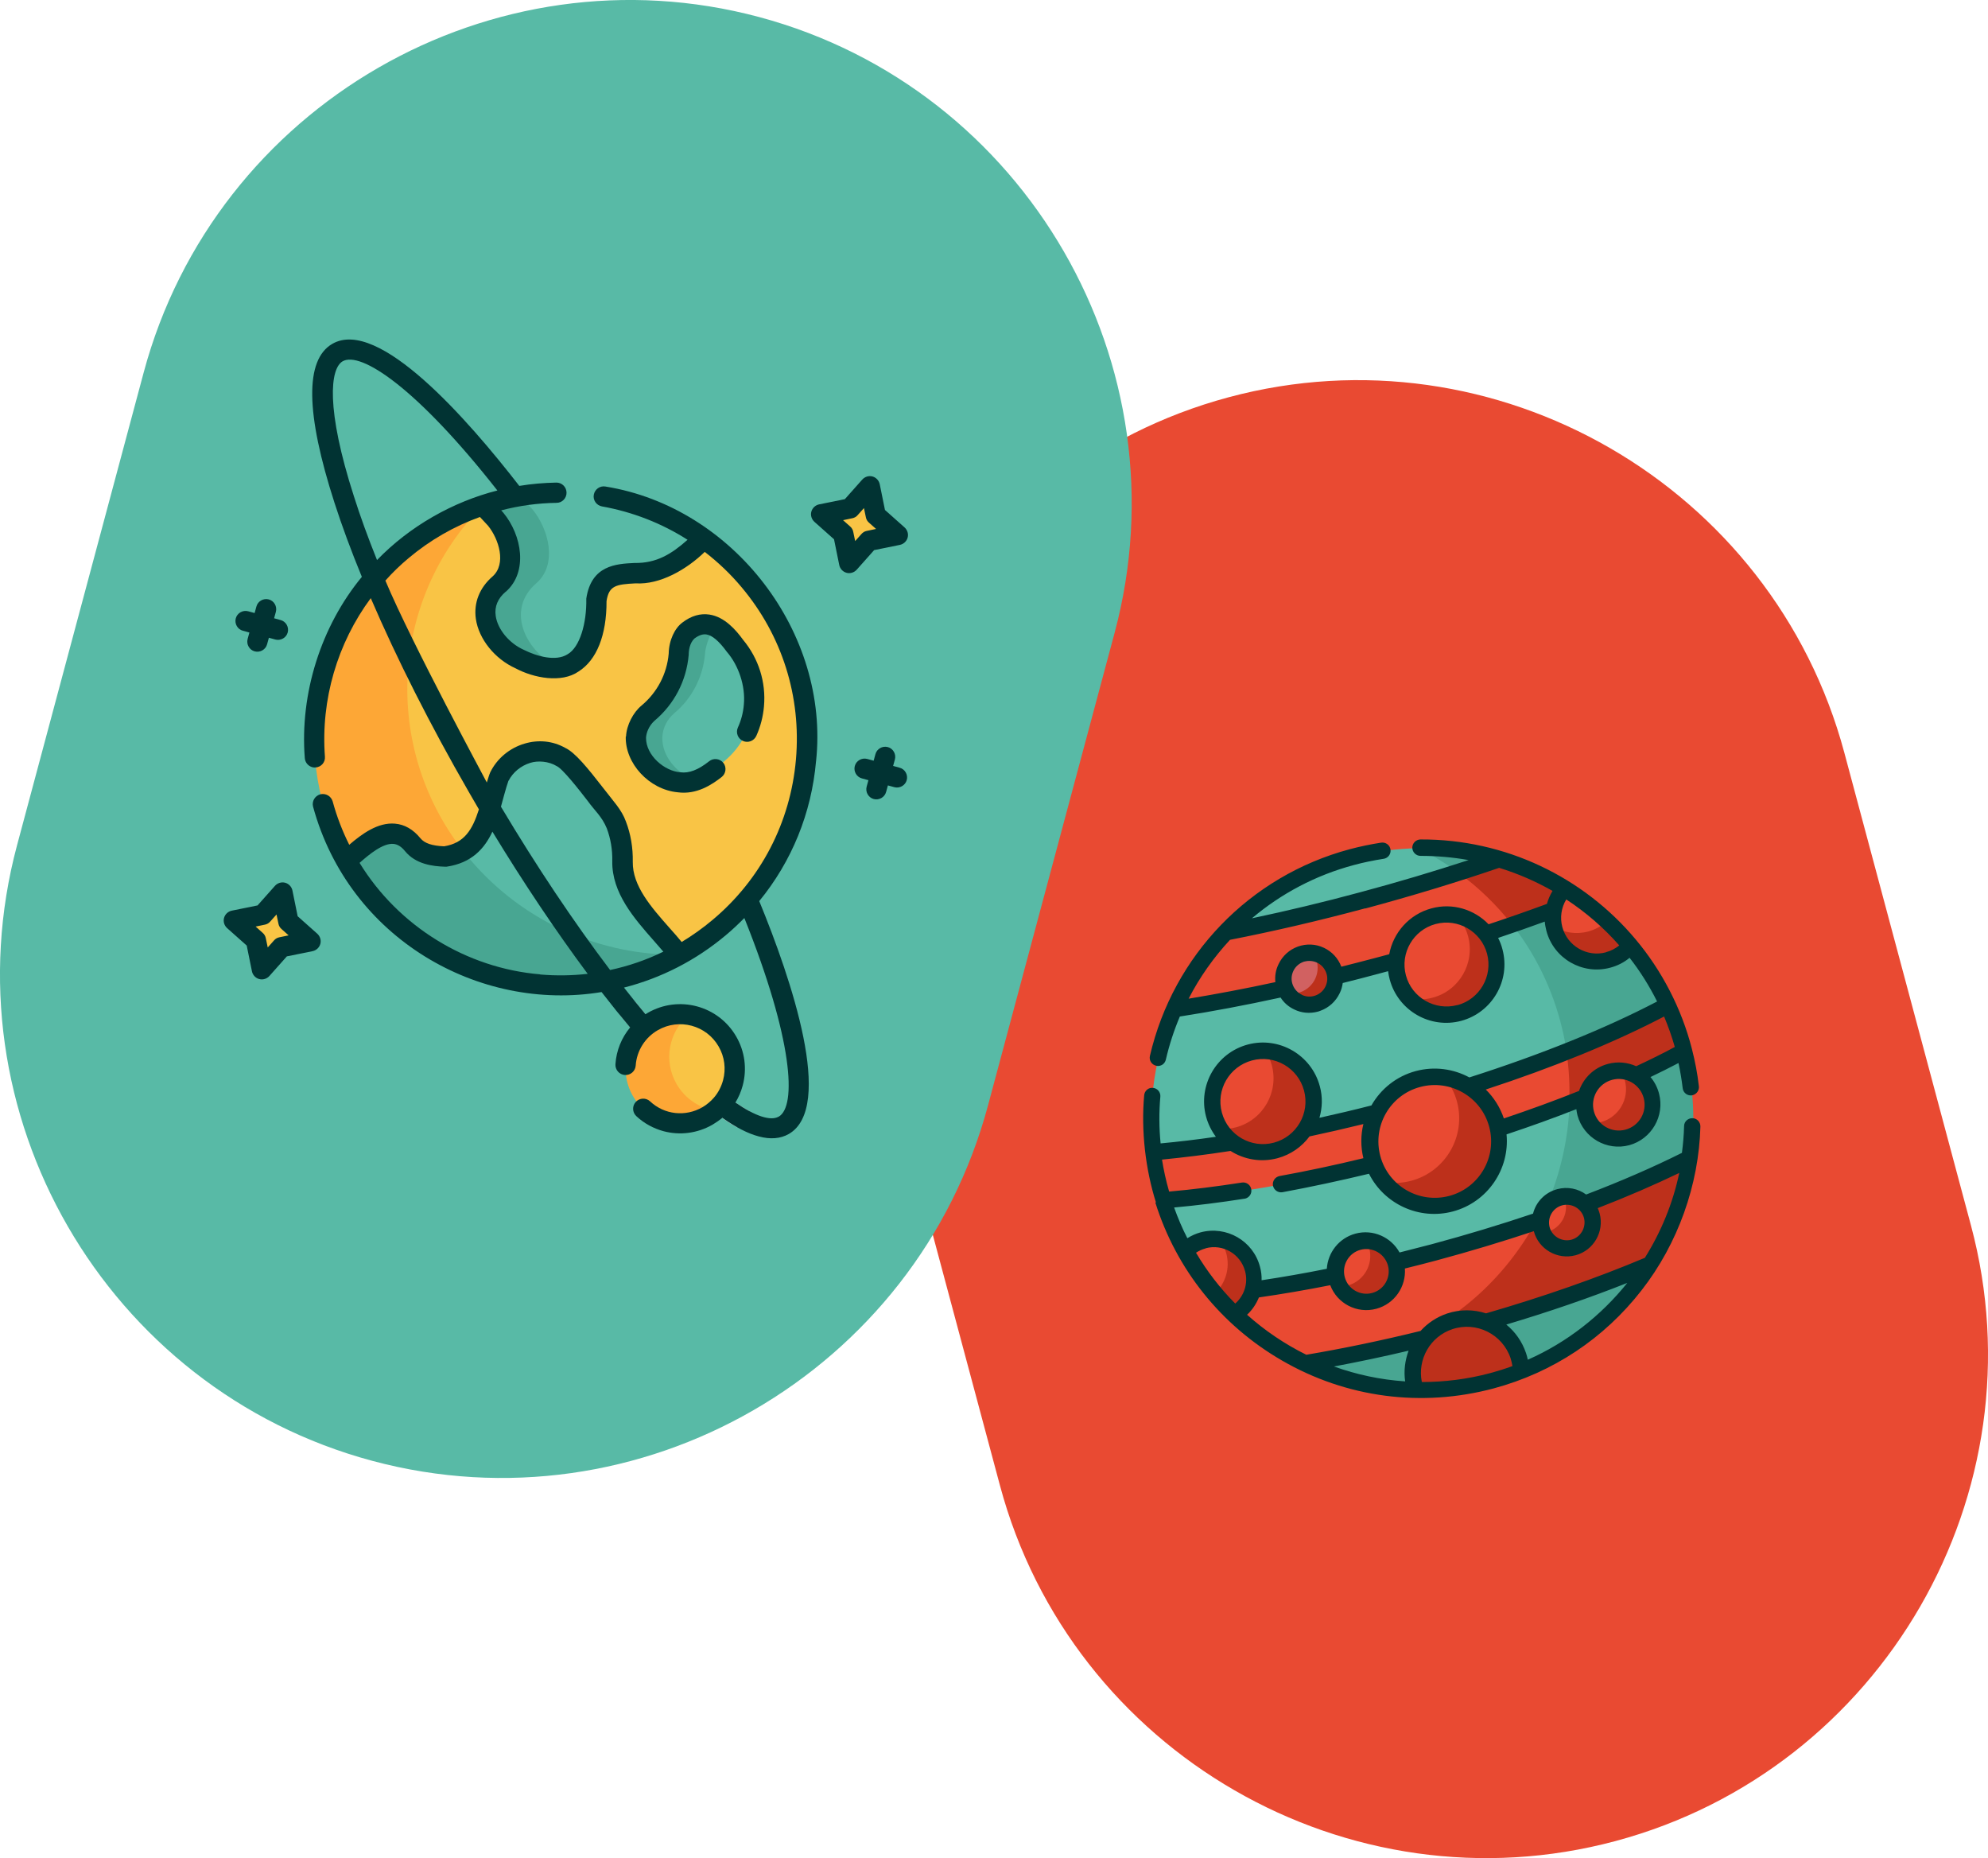 <svg xmlns="http://www.w3.org/2000/svg" id="Capa_2" data-name="Capa 2" viewBox="0 0 156.08 145.85"><defs><style>      .cls-1 {        fill: #d16161;      }      .cls-1, .cls-2, .cls-3, .cls-4, .cls-5, .cls-6, .cls-7, .cls-8, .cls-9, .cls-10, .cls-11, .cls-12, .cls-13 {        stroke-width: 0px;      }      .cls-2, .cls-6 {        fill: #e94a32;      }      .cls-3 {        fill: #bd301b;      }      .cls-4 {        fill: #df6937;      }      .cls-5 {        fill: #f9c445;      }      .cls-6, .cls-10 {        fill-rule: evenodd;      }      .cls-7, .cls-10 {        fill: #58baa6;      }      .cls-8 {        fill: #fda736;      }      .cls-9 {        fill: #013333;      }      .cls-11 {        fill: #48a692;      }      .cls-12 {        fill: #d4cfd5;      }      .cls-13 {        fill: #e27c48;      }    </style></defs><g id="Capa_1-2" data-name="Capa 1"><path class="cls-6" d="M96.47,31.18h0c20.96-5.62,42.71,6.94,48.33,27.9l9.94,37.1c5.62,20.96-6.94,42.71-27.9,48.33h0c-20.96,5.62-42.71-6.94-48.33-27.9l-9.94-37.1c-5.62-20.96,6.94-42.71,27.9-48.33h0Z"></path><path class="cls-10" d="M59.61,1.34h0c20.96,5.62,33.52,27.36,27.9,48.33l-9.94,37.1c-5.62,20.96-27.36,33.52-48.33,27.9h0C8.28,109.05-4.28,87.31,1.34,66.34L11.28,29.24C16.9,8.28,38.65-4.28,59.61,1.34h0Z"></path><g><g><path class="cls-5" d="M58.82,45.57c5.98,7.12,5.95,17.28.44,24.33-.19.24-.11,1.21-.31,1.45-.19.22-.65-.3-.85-.09-.51.55-1.06,1.07-1.65,1.56-.98.83-2.02,1.54-3.11,2.13-2.59,1.43-10.3-.33-10.3-.33l-12.13-4.33s-6.97-19.56,1.21-26.43c1.94-1.63,3.57-3.46,5.83-4.21,2.94-.97,5.35,1.4,8.36,1.87,2.93.46,6.46-1.03,8.94.74,1.3.93,2.5,2.03,3.57,3.31h0Z"></path><path class="cls-8" d="M53.34,74.94c-7.93,4.38-21.64-5.34-21.64-5.34,0,0-3.94-1.05-4.51-2.06-4.52-7.96-2.87-18.25,4.39-24.34,1.94-1.63,4.1-2.81,6.36-3.56-7.47,7.5-8.05,19.57-1.01,27.85,4.24,4.98,10.32,7.52,16.4,7.45h0Z"></path><path class="cls-7" d="M55.29,42.3c-1.02.85-2.32,2.11-3.61,2.44-1.9.63-4.45-.47-4.86,2.38.03,3.08-1.03,5.34-3.38,5.35-.74,0-1.41-.86-2.42-1.35-2.27-1.02-2.9-3.88-.65-5.8,1.48-1.31.17-3.61-.95-4.96l-.55-.45c.96-.32.63-1.01,1.61-1.18.16-.03.66.16.82.14,4.86-.68,9.89.5,13.98,3.44h0Z"></path><path class="cls-11" d="M43.9,52.42c-.84.12-1.86-.08-3.09-.69-2.27-1.02-3.86-3.98-1.61-5.9,1.48-1.31.83-3.74-.28-5.09l-1.02-1.1c.96-.32,1.94-.56,2.92-.72l.99,1.07c1.26,1.53,1.99,4.28.32,5.77-2.53,2.16-.78,5.48,1.77,6.66h0Z"></path><path class="cls-7" d="M54.87,49.78c-.56.44-.74,1.17-.76,1.85-.16,1.8-.83,3.01-2.22,4.17-.55.47-.9,1.14-.94,1.86,0,0,0,0,0,0-.07,1.79.3,3.18,2.04,3.33.47.07,1.23.4,1.65.25.86-.3,1.62-.93,2.27-1.53,1.3-1.09,2.11-2.66,2.26-4.35.15-1.69-.38-3.37-1.48-4.68-.46-.64-.99-1.23-1.59-1.52-.61-.29-.46.02-1.24.6h0Z"></path><path class="cls-11" d="M54.64,61.25c-.42.15-.87.21-1.34.14-1.74-.15-3.45-1.78-3.38-3.57,0,0,0,0,0,0,.04-.72.39-1.4.94-1.86,1.39-1.16,2.25-2.83,2.41-4.63.02-.69.2-1.41.76-1.85.78-.59,1.47-.6,2.08-.3-.41.65-.75,1.65-.76,2.17-.16,1.8-1.02,3.47-2.41,4.63-.55.47-.9,1.14-.94,1.86,0,0,0,0,0,0-.06,1.53,1.19,2.95,2.64,3.42h0Z"></path><path class="cls-7" d="M53.36,74.93c-7.93,4.39-17.85-4.54-17.85-4.54,0,0-7.75-1.85-8.33-2.86,1.37-1.21,3.56-3.28,5.22-1.24.61.75,1.62.9,2.53.93,3.36-.5,3.39-3.89,4.26-6.26.85-1.73,3.1-2.56,4.81-1.57.89.36,2.76,3.04,3.63,4.06.31.37.57.79.75,1.24,0,.01,0,.02.01.04.35.92.5,1.9.49,2.88-.05,2.88,2.87,5.19,4.48,7.31h0Z"></path><path class="cls-11" d="M53.34,74.94c-3.7,2.05-8.07,2.82-12.25,2.17-4.48-.68-8.74-2.94-11.88-6.68-.76-.9-1.43-1.87-2.02-2.9,1.37-1.21,3.56-3.28,5.22-1.24.61.75,1.62.9,2.53.93.55-.08,1.01-.24,1.4-.46.19.25.39.49.59.73,4.24,4.98,10.32,7.52,16.4,7.45h0Z"></path></g><path class="cls-5" d="M66.64,43.99l-.42-2.04s-.02-.04-.03-.06l-1.56-1.38c-.07-.06-.04-.17.05-.18l2.04-.42s.04-.02.06-.03l1.38-1.56c.06-.07.17-.04.18.05l.42,2.04s.02.04.03.06l1.56,1.38c.07.06.04.17-.05.18l-2.04.42s-.04.02-.06.03l-1.38,1.56c-.06.07-.17.04-.18-.05h0Z"></path><path class="cls-5" d="M20.52,75.88l-.42-2.04s-.02-.04-.03-.06l-1.56-1.38c-.07-.06-.04-.17.05-.18l2.04-.42s.04-.02.06-.03l1.38-1.56c.06-.07.17-.04.18.05l.42,2.04s.02.04.03.06l1.56,1.38c.07.06.04.17-.05.18l-2.04.42s-.04.02-.06.03l-1.38,1.56c-.06.07-.17.04-.18-.05h0Z"></path><path class="cls-12" d="M58.86,87.23c-.28.46-.62.88-1,1.26-.54-.3-1.11-.68-1.71-1.14-1.27-.97-2.68-2.28-4.21-3.91-.64-.69-1.31-1.44-1.99-2.23-.44-.51-.88-1.04-1.32-1.59.35-.39.75-.74,1.2-1.04.45.55.89,1.08,1.33,1.59.66.77,1.31,1.51,1.94,2.18,1.46,1.56,2.81,2.82,4.01,3.73.63.48,1.23.87,1.75,1.15h0,0Z"></path><path class="cls-5" d="M55.35,87.42c-2.05,1.18-4.21.52-5.39-1.53-1.18-2.05-.73-4.04,1.32-5.23.89-.51,1.87-1.15,2.81-1,1.23.2,2.36.93,3.03,2.09,1.06,1.83.61,4.12-.96,5.43-.19.16-.59.11-.8.23h0Z"></path><path class="cls-8" d="M56.15,87.18c-.19.16-.39.3-.61.42-2.05,1.18-4.67.48-5.85-1.57-1.18-2.05-.48-4.67,1.57-5.85.89-.51,1.88-.67,2.82-.52-1.57,1.31-2.02,3.6-.96,5.43.67,1.16,1.8,1.89,3.03,2.09h0Z"></path></g><path class="cls-9" d="M49.13,57.8c-.07,2.11,1.83,4.18,4.08,4.39,1.48.2,2.67-.59,3.45-1.2.34-.27.4-.77.13-1.11-.27-.34-.77-.4-1.11-.13-.87.69-1.59.96-2.26.87-1.23-.08-2.71-1.31-2.7-2.71.02-.38.21-.92.66-1.33,1.56-1.31,2.51-3.14,2.69-5.17,0-.34.07-.93.45-1.29.35-.26.65-.36.94-.32.46.07.99.52,1.61,1.37.91,1.05,1.47,2.67,1.33,4.14-.05.62-.21,1.23-.47,1.8-.18.4,0,.87.4,1.05.4.18.87,0,1.05-.4.33-.73.53-1.51.6-2.31.17-1.91-.42-3.76-1.64-5.23-.56-.77-1.45-1.8-2.64-1.98-.72-.11-1.44.1-2.13.63-.59.44-1.05,1.37-1.07,2.44-.14,1.59-.9,3.04-2.13,4.07-.64.52-1.18,1.52-1.22,2.44h0Z"></path><path class="cls-9" d="M64.07,59.75c1.08-10.07-6.48-19.94-16.53-21.56-.43-.08-.84.21-.92.64-.08.43.21.84.64.92,2.4.43,4.69,1.32,6.72,2.62-1.26,1.12-2.44,1.85-4.17,1.82-1.43.07-3.39.17-3.78,2.8.04,1.96-.52,3.82-1.46,4.36-.93.6-2.44.16-3.44-.34-1.15-.51-2.06-1.61-2.21-2.66-.11-.73.16-1.38.79-1.91,0,0,0,0,.01,0,1.75-1.55,1.26-4.42-.2-6.19-.05-.05-.05-.05-.17-.19,1.42-.37,2.88-.57,4.35-.59.44,0,.79-.37.78-.81s-.37-.79-.81-.78c-.97.02-1.94.1-2.9.26-4.06-5.24-11.07-13.24-14.68-11.15-2.16,1.25-2.1,5.44.17,12.47.59,1.83,1.31,3.78,2.15,5.82-3.2,3.87-4.88,9.15-4.48,14.23.03.35.27.62.59.71.08.02.17.03.26.02.44-.03.77-.41.73-.85-.33-4.48.98-8.9,3.6-12.44,2.05,4.77,4.67,9.96,7.69,15.2.27.46.53.92.8,1.38-.52,1.63-1.15,2.64-2.73,2.9-.96-.04-1.54-.24-1.86-.63-.57-.7-1.25-1.09-2.01-1.15-1.33-.11-2.58.8-3.58,1.66-.54-1.08-.98-2.22-1.3-3.4-.12-.42-.55-.67-.98-.56-.42.12-.67.55-.56.97,2.83,10.37,13.05,16.14,22.65,14.55.75.97,1.5,1.9,2.24,2.78-.67.81-1.08,1.81-1.15,2.88-.03.44.3.82.74.85.44.03.82-.3.85-.74.08-1.16.73-2.2,1.74-2.78,1.67-.96,3.81-.39,4.77,1.28.47.81.59,1.75.35,2.65-.14.51-.38.98-.72,1.37,0,0,0,0,0,0-.25.29-.56.55-.9.75-1.33.77-2.99.59-4.11-.46-.32-.3-.82-.28-1.12.04-.3.32-.28.82.04,1.12.62.58,1.36.97,2.13,1.18,1.27.34,2.65.18,3.85-.51.27-.16.53-.34.77-.54,1.06.75,2.02,1.24,2.86,1.46.92.25,1.71.18,2.36-.19,3.61-2.08.2-12.15-2.32-18.28,2.55-3.11,4.1-6.9,4.46-10.99h0s0,0,0,0ZM27.79,38.97c-2.23-6.92-1.87-10.04-.89-10.61,1.41-.81,5.79,2.04,12.15,10.14-3.48.88-6.88,2.8-9.45,5.46-.7-1.74-1.31-3.41-1.81-4.99h0ZM30.26,45.57c.56-.63,1.17-1.22,1.83-1.77,1.67-1.4,3.56-2.49,5.59-3.22l.64.69c.85,1.05,1.45,2.99.36,3.97-1.03.89-1.5,2.07-1.32,3.34.23,1.58,1.48,3.14,3.12,3.88,1.42.76,3.6,1.18,4.94.25,1.43-.9,2.21-2.86,2.2-5.53.19-1.22.75-1.31,2.28-1.39,1.93.12,4.02-1.1,5.43-2.47,1.05.81,2.03,1.74,2.89,2.77,3.19,3.79,4.7,8.6,4.27,13.53-.43,4.93-2.75,9.41-6.55,12.59-.77.65-1.58,1.22-2.42,1.73-.3-.37-.63-.74-.97-1.12-1.43-1.62-2.9-3.29-2.87-5.17.02-1.11-.16-2.18-.54-3.17-.34-.94-.99-1.59-1.72-2.55-1.29-1.66-2.27-2.87-3.05-3.23-.96-.54-2.09-.66-3.19-.33-1.18.35-2.16,1.17-2.69,2.25-.09.21-.14.4-.27.8,0-.02-5.9-10.93-7.96-15.84h0ZM39.93,61.28c.34-.66.96-1.17,1.7-1.4.59-.19,1.45-.13,2.07.25.46.19,1.81,1.92,2.45,2.75.52.73,1.11,1.21,1.49,2.14.3.8.45,1.67.43,2.58-.04,2.49,1.72,4.49,3.27,6.25.26.29.5.57.74.85-1.33.65-2.73,1.13-4.18,1.44-2.84-3.75-5.78-8.14-8.57-12.82.05-.18.42-1.58.59-2.04h0ZM42.41,76.48c-5.78-.48-11.12-3.76-14.18-8.75.79-.7,1.85-1.56,2.66-1.49.32.03.62.21.91.57.84,1.03,2.18,1.19,3.12,1.22.05,0,.09,0,.14,0,1.97-.29,2.98-1.42,3.6-2.75,2.45,4.03,5,7.83,7.48,11.16-1.23.14-2.48.16-3.74.05h0ZM61.13,87.65c-.63.36-1.85-.04-3.39-1.11.25-.41.44-.85.57-1.33.35-1.31.17-2.68-.51-3.85-1.4-2.43-4.51-3.26-6.94-1.86-.06.04-.12.07-.18.11-.56-.67-1.12-1.36-1.69-2.09,2.9-.74,5.62-2.12,7.98-4.1.52-.43,1-.89,1.47-1.36,3.83,9.56,4.11,14.78,2.7,15.59h0Z"></path><path class="cls-9" d="M63.94,40.96l1.54,1.37.41,2.02c.06.29.28.53.57.61.29.08.6-.02.8-.24l1.37-1.54,2.02-.41c.29-.06.53-.28.61-.57.08-.29-.02-.6-.24-.8l-1.54-1.37-.41-2.02c-.06-.29-.28-.53-.57-.61-.29-.08-.6.02-.8.24l-1.37,1.54-2.02.41c-.29.06-.53.28-.61.57-.08.29.02.6.24.8h0ZM66.91,40.68c.17-.03.32-.12.43-.25l.49-.55.15.72c.03.17.12.32.25.43l.55.49-.72.15c-.17.03-.32.12-.43.25l-.49.55-.15-.72c-.03-.17-.12-.32-.25-.43l-.55-.49.72-.15h0Z"></path><path class="cls-9" d="M24.91,73.29l-1.54-1.37-.41-2.02c-.06-.29-.28-.53-.57-.61-.29-.08-.6.02-.8.24l-1.37,1.54-2.02.41c-.29.06-.53.28-.61.57-.08.29.02.6.24.8l1.54,1.37.41,2.02c.06.29.28.53.57.61.29.08.6-.02.8-.24l1.37-1.54,2.02-.41c.29-.06.53-.28.61-.57.08-.29-.02-.6-.24-.8h0ZM21.94,73.57c-.17.03-.32.12-.43.25l-.49.55-.15-.72c-.03-.17-.12-.32-.25-.43l-.55-.49.72-.15c.17-.03.32-.12.43-.25l.49-.55.15.72c.03.17.12.32.25.43l.55.49-.72.15Z"></path><path class="cls-9" d="M70.63,60.26l-.51-.14.14-.51c.11-.42-.14-.86-.56-.97-.42-.11-.86.14-.97.56l-.14.51-.51-.14c-.42-.11-.86.14-.97.56-.11.42.14.86.56.97l.51.14-.14.51c-.11.42.14.86.56.97.42.11.86-.14.97-.56l.14-.51.51.14c.42.11.86-.14.97-.56.11-.42-.14-.86-.56-.97h0Z"></path><path class="cls-9" d="M22.03,48.67l-.51-.14.14-.51c.11-.42-.14-.86-.56-.97s-.86.14-.97.56l-.14.51-.51-.14c-.42-.11-.86.14-.97.56-.11.42.14.86.56.97l.51.14-.14.51c-.11.42.14.86.56.97.42.11.86-.14.97-.56l.14-.51.51.14c.42.11.86-.14.97-.56.11-.42-.14-.86-.56-.97h0Z"></path><g><g><path class="cls-7" d="M130.57,83.05c-2.58-9.62-9.72-16.62-19.24-16.47-1.71.03-3.45.26-5.17.73-3.92,1.05-7.3,3.13-9.9,5.88-1,1.05.92,1.84.16,3.06-.52.84-3.79,2.07-4.19,2.97-1.53,3.44-2.16,7.31-1.67,11.23.12.96,3.5.46,3.76,1.42.08.3-3.03,2.06-2.94,2.35.44,1.4,1.01,2.72,1.7,3.96,1.26,2.27,5.42,3.28,7.32,4.82,5.07,4.09,9.54,6.39,16.54,4.52,11.34-3.04,16.68-13.13,13.64-24.47h0Z"></path><path class="cls-2" d="M95.46,101.64c1.94,2.27,4.32,4.1,6.98,5.38h0c1.07-.18,3.57.52,4.68.3,2.75-.54,4.21-2.09,7.15-2.88,5.67-1.52,10.9-3.31,15.34-5.19.77-1.22-1.76-1.22-1.24-2.58.54-1.42,4.11-4.2,4.33-5.72-5.25,2.65-12.24,5.27-20.07,7.37-6.18,1.66-12.08,2.77-17.17,3.32h0Z"></path><path class="cls-11" d="M102.28,106.93c2.72,1.34,5.74,2.1,8.86,2.18,1.99.05,2.4-1.57,4.42-2.11.77-.21,3.14.93,3.87.64,4.33-1.69,7.84-4.69,10.2-8.41.43-.67-1.52-1.27-1.17-1.98.95-1.95,3.94-4.14,4.26-6.32.41-2.79.27-5.7-.5-8.6-.12-.43-1.44-.67-1.58-1.08-.25-.75.66-1.65.33-2.36-.79-1.7-1.78-3.26-2.95-4.66-1.41-1.7-3.69-2.03-5.53-3.2-1.68-1.07-2.9-3.03-4.82-3.59-2.03-.6-4.16-.9-6.33-.86,5.31,2.61,9.51,7.42,11.16,13.58,3.04,11.34-3.5,23.86-15.04,26.04-1.69.32-3.46.7-5.17.73h0Z"></path><path class="cls-2" d="M91.12,93.35c.08.3.16.59.26.88,5.54-.46,12.19-1.64,19.22-3.52,8.64-2.32,16.26-5.27,21.65-8.2-.01-.06-3.29-.21-3.3-.27-.32-1.2,2.52-2.25,2.02-3.34-5.37,2.88-12.87,5.77-21.36,8.05-6.95,1.86-13.54,3.04-19.04,3.51.12.96.31,1.93.57,2.9h0Z"></path><path class="cls-13" d="M132.7,90.94h0s0,0,0,0Z"></path><path class="cls-2" d="M95.31,87.5c.11.41.28.79.5,1.13.91,1.41,4.06.77,4.06.77l2.17-3.93s-1.01-2.9-2.69-2.98c-.4-.02-.82.02-1.23.13-2.12.57-3.38,2.75-2.82,4.88h0Z"></path><path class="cls-2" d="M107.75,90.91c.19.71.52,1.34.96,1.88,1.22,1.51,3.23,2.07,5.22,1.54,2.7-.72,4.05-3.41,3.32-6.12-.53-1.99-1.9-3.31-3.81-3.62-.68-.11-1.4-.08-2.11.11-2.7.72-4.31,3.5-3.58,6.21h0Z"></path><path class="cls-3" d="M95.81,88.63c.91,1.41,2.66,2.14,4.37,1.68,2.12-.57,3.38-2.75,2.82-4.88-.46-1.71-1.97-2.86-3.65-2.95.22.34.39.72.5,1.13.57,2.12-.69,4.31-2.82,4.88-.41.11-.83.15-1.23.13Z"></path><path class="cls-3" d="M108.7,92.79c1.22,1.51,3.26,2.24,5.25,1.7,2.7-.72,4.31-3.5,3.58-6.21-.53-1.99-2.19-3.39-4.1-3.69.43.54.77,1.17.96,1.88.72,2.7-.88,5.48-3.58,6.21-.71.19-1.42.22-2.11.11Z"></path><path class="cls-2" d="M104.96,100.42c.05.2.13.39.23.57.53.92,1.5,1.04,2.57.75,1.28-.34,1.3-.75.96-2.03-.29-1.08-.4-2.32-1.46-2.31-.2,0-.4.03-.61.08-1.28.34-2.04,1.66-1.7,2.94h0Z"></path><path class="cls-3" d="M105.19,100.99c.53.92,1.63,1.42,2.71,1.13,1.28-.34,2.04-1.66,1.7-2.94-.29-1.08-1.26-1.78-2.33-1.78.1.18.18.37.23.57.34,1.28-.42,2.59-1.7,2.94-.2.05-.41.08-.61.08h0Z"></path><path class="cls-2" d="M92.22,79.22c4.72-.72,10.16-1.86,15.89-3.4,5.96-1.6,11.44-3.41,16-5.22-1-.72-3.59-.25-4.7-.78-1.06-.51-.62-2.05-1.75-2.38-3.28,1.13-6.87,2.23-10.65,3.24-3.75,1.01-7.38,1.84-10.76,2.5-1.68,1.77-3.04,3.81-4.03,6.03h0Z"></path><path class="cls-4" d="M132.66,91.22c-.03.19-.06.37-.1.55.03-.18.07-.37.1-.55Z"></path><path class="cls-4" d="M131.98,81.57c-.06-.21-.13-.42-.2-.62.07.21.14.41.2.62Z"></path><path class="cls-4" d="M131.74,80.86c-.07-.21-.14-.41-.22-.61.08.2.15.41.22.61Z"></path><g><path class="cls-3" d="M109.03,105.83c1.73-.39,3.45-.92,5.24-1.4,5.67-1.52,10.9-3.31,15.34-5.19,1.59-2.51,2.65-5.36,3.09-8.3-3.39,1.71-7.52,3.42-12.12,4.97-2.45,4.46-6.45,8.13-11.55,9.91h0Z"></path><path class="cls-3" d="M123.2,86.63c3.43-1.33,6.49-2.73,9.05-4.11-.32-1.24-.75-2.45-1.29-3.61-2.3,1.23-4.98,2.46-7.97,3.65.2,1.37.27,2.73.21,4.07h0Z"></path><path class="cls-3" d="M114.49,68.49c1.58,1.16,3.01,2.53,4.23,4.1,1.9-.65,3.71-1.32,5.38-1.99-1.95-1.41-4.14-2.48-6.45-3.16-1.03.35-2.09.7-3.17,1.05h0Z"></path></g><path class="cls-4" d="M124.05,70.57s.04.03.06.04h0s-.04-.03-.06-.04h0Z"></path><path class="cls-2" d="M109.76,76.74c.17.62.48,1.17.88,1.62.96,1.06,2.18,1.2,3.65.81,2.1-.56,3.35-2.37,2.79-4.47-.4-1.48-1.3-2.53-2.7-2.83-.59-.13-1.22-.12-1.84.05-2.1.56-3.35,2.72-2.78,4.82h0Z"></path><path class="cls-3" d="M110.64,78.36c.96,1.06,2.47,1.56,3.94,1.16,2.1-.56,3.35-2.72,2.78-4.82-.4-1.48-1.58-2.53-2.98-2.83.41.45.71,1,.88,1.62.56,2.1-.68,4.26-2.78,4.82-.62.17-1.25.17-1.84.05h0s0,0,0,0Z"></path><path class="cls-1" d="M100.88,77.52c.06.17.14.32.23.46.51.75,2.17.09,2.17.09l1.07-1.81s-.54-1.33-1.25-1.44c-.32-.05-.66-.02-.98.1-1.06.38-1.61,1.54-1.23,2.6h0Z"></path><path class="cls-3" d="M101.12,77.98c.51.75,1.48,1.09,2.37.77,1.06-.38,1.61-1.54,1.23-2.6-.26-.73-.9-1.22-1.62-1.33.1.14.17.29.23.46.38,1.06-.17,2.22-1.23,2.6-.33.12-.66.14-.99.1h0Z"></path><path class="cls-2" d="M93.07,98.19c.66,1.2,1.44,2.32,2.3,3.35.27.33,1.13-.35,1.42-.04.22.23-.13,1.46.1,1.68,1.21-.7,1.14-2,.76-3.41-.34-1.27-.69-2.29-1.92-2.46-.41-.06-.83-.03-1.26.08-.56.15-1.04.44-1.42.82h0Z"></path><g><path class="cls-3" d="M95.37,101.53c.48.57.99,1.12,1.53,1.63,1.21-.7,1.85-2.15,1.47-3.56-.34-1.27-1.41-2.16-2.64-2.32.25.32.44.69.55,1.11.31,1.17-.07,2.36-.9,3.13h0Z"></path><path class="cls-3" d="M111.13,109.09s0,.01,0,.02c1.99.05,4.01-.18,6.03-.72.77-.21,1.53-.45,2.26-.74,0-.41-.08-.83-.22-1.24-.74-2.23-3.15-3.44-5.38-2.7-2.23.74-3.44,3.15-2.7,5.38Z"></path><path class="cls-2" d="M124.51,87.4c.07.28.19.54.34.76.61.94,1.67.57,2.82.26,1.42-.38,1.18-.56.8-1.99-.31-1.15-.11-2.34-1.24-2.4-.27-.01-.55.01-.83.09-1.42.38-2.27,1.85-1.89,3.27h0Z"></path></g><path class="cls-3" d="M124.85,88.17c.61.94,1.78,1.43,2.93,1.12,1.42-.38,2.27-1.85,1.89-3.27-.31-1.14-1.31-1.92-2.44-1.98.15.23.27.49.34.77.38,1.42-.46,2.89-1.89,3.27-.28.07-.56.1-.83.09h0Z"></path><path class="cls-2" d="M121.05,96.48c.03.1.06.19.1.29.4.91,2.3.77,2.3.77l.77-1.63s-.45-2.09-1.44-1.98c-.1.01-.2.03-.3.06-1.09.29-1.73,1.41-1.44,2.49h0s0,0,0,0Z"></path><path class="cls-3" d="M121.15,96.77c.4.91,1.41,1.42,2.39,1.15,1.09-.29,1.73-1.41,1.44-2.49-.26-.99-1.21-1.61-2.2-1.5.04.09.07.19.1.29.29,1.09-.35,2.2-1.44,2.49-.1.03-.2.05-.3.06h0Z"></path><path class="cls-2" d="M122.41,73.09c.49,1.83,1.89,2.15,3.72,1.66.71-.19,1.44.02,1.87-.51-.28-.34-1.13-.17-1.43-.49-.31-.33-.08-1.15-.41-1.46-1.03-.96-2.16-1.82-3.36-2.55-.71.79-1.04,1.89-.81,3,.01.06.4.29.42.35h0Z"></path><path class="cls-3" d="M122.04,72.93c.49,1.84,2.38,2.92,4.21,2.43.71-.19,1.32-.59,1.75-1.12-.57-.69-1.19-1.34-1.84-1.95-.4.39-.91.68-1.48.83-.95.25-1.91.09-2.68-.39.01.06.03.13.05.19h0Z"></path></g><path class="cls-9" d="M90.76,94.4c-.83-2.62-1.18-5.64-.93-8.43.03-.35.34-.62.69-.58.35.03.61.34.58.69-.11,1.23-.1,2.45.02,3.67,1.39-.13,2.84-.3,4.34-.52-.34-.46-.61-.99-.77-1.58-.66-2.46.81-5,3.27-5.66,2.46-.66,5,.81,5.66,3.27.23.84.2,1.7-.03,2.48,1.35-.3,2.72-.62,4.08-.97.73-1.28,1.95-2.29,3.49-2.7,1.47-.39,2.96-.17,4.2.5,5.61-1.79,10.69-3.84,14.74-5.96-.61-1.22-1.33-2.37-2.16-3.43-.44.37-.96.63-1.53.78-2.17.58-4.42-.71-5-2.89-.06-.24-.11-.49-.13-.73-1.18.43-2.4.86-3.66,1.28.14.28.26.58.34.9.65,2.44-.8,4.95-3.24,5.61-2.44.65-4.95-.8-5.61-3.24-.06-.22-.1-.44-.13-.66-.25.07-.49.13-.74.2-.94.25-1.88.5-2.82.73-.04.27-.11.55-.24.8-.31.65-.85,1.14-1.52,1.38-.07.03-.14.05-.21.07-.61.16-1.26.11-1.83-.17-.45-.21-.82-.53-1.08-.94-2.75.6-5.4,1.1-7.91,1.49-.46,1.09-.83,2.22-1.1,3.39-.06.24-.24.42-.46.47-.1.03-.2.03-.31,0-.34-.08-.56-.42-.48-.77,1.84-7.9,7.84-14.12,15.68-16.22.82-.22,1.65-.39,2.48-.52.35-.05.68.19.73.54.05.35-.19.68-.54.73-.78.12-1.57.28-2.34.49-3,.8-5.72,2.25-8,4.18,2.78-.59,5.64-1.27,8.52-2.05,2.92-.78,5.76-1.63,8.49-2.52-1.23-.22-2.49-.33-3.77-.33-.35,0-.64-.28-.65-.64,0-.35.28-.64.64-.65,6.67-.03,12.81,2.96,16.9,7.85,2.04,2.43,3.6,5.41,4.41,8.58.25.97.44,1.96.55,2.94.04.32-.17.61-.47.7-.03,0-.06.01-.09.02-.35.04-.67-.21-.71-.56-.08-.66-.19-1.33-.33-1.98-.7.37-1.43.73-2.2,1.1.31.36.54.8.67,1.29.47,1.76-.58,3.58-2.34,4.06-1.76.47-3.58-.58-4.06-2.34-.04-.16-.07-.33-.09-.49-1.75.69-3.59,1.35-5.48,1.98.26,2.72-1.48,5.32-4.21,6.05-2.66.71-5.4-.59-6.59-2.96-2.29.55-4.58,1.04-6.79,1.45-.35.06-.68-.17-.75-.52-.06-.35.17-.68.52-.75,2.15-.39,4.36-.86,6.58-1.4-.22-.91-.21-1.83,0-2.68-1.42.35-2.83.67-4.23.97-.6.81-1.47,1.43-2.51,1.71-1.31.35-2.63.1-3.69-.57-1.86.29-3.67.51-5.38.68.12.76.31,1.66.56,2.51,1.81-.16,3.73-.4,5.72-.71.35-.05.68.19.73.54.05.33-.15.63-.47.72-.02,0-.05.01-.07.01-1.91.3-3.76.53-5.52.69.3.83.64,1.64,1.04,2.41.32-.2.67-.36,1.04-.46,2.03-.54,4.12.66,4.66,2.69.1.36.14.72.13,1.07,1.66-.25,3.38-.55,5.12-.9.08-1.27.95-2.41,2.25-2.76,1.38-.37,2.8.28,3.46,1.48.84-.21,1.69-.43,2.53-.65,2.72-.73,5.39-1.54,7.95-2.4.23-.91.93-1.66,1.9-1.92.81-.22,1.64-.04,2.27.42,2.75-1.05,5.28-2.15,7.52-3.27.09-.69.15-1.39.17-2.1,0-.35.3-.63.66-.62.35,0,.63.31.62.66-.12,4.56-1.76,9.19-4.62,12.85-2.95,3.79-6.96,6.45-11.61,7.7-5.65,1.51-11.56.74-16.62-2.19-4.79-2.77-8.29-7.14-9.94-12.39,0,0,0-.02,0-.03h0ZM126.09,74.74c.39-.1.74-.29,1.04-.53-1.22-1.39-2.62-2.6-4.16-3.61-.39.64-.51,1.42-.31,2.17.4,1.49,1.94,2.38,3.43,1.98h0ZM114.42,78.9c1.75-.47,2.8-2.28,2.33-4.04-.47-1.75-2.28-2.8-4.04-2.33-1.75.47-2.8,2.28-2.33,4.03.47,1.75,2.28,2.8,4.04,2.33h0ZM102.21,78.09c.34.16.71.18,1.07.05.35-.13.63-.38.79-.72s.18-.72.05-1.07c-.13-.35-.38-.63-.72-.79-.3-.14-.64-.17-.96-.09-.04,0-.07.02-.11.03-.35.13-.63.38-.79.72-.16.34-.18.72-.05,1.07.13.35.38.63.72.79h0s0,0,0,0ZM107.18,71.3c-3.61.97-7.18,1.8-10.61,2.47-1.28,1.38-2.38,2.93-3.25,4.62,2.17-.36,4.46-.79,6.81-1.3-.05-.48.03-.96.25-1.41.31-.65.85-1.14,1.52-1.38.67-.24,1.4-.21,2.05.1.63.3,1.11.82,1.36,1.48.88-.22,1.76-.45,2.64-.68.37-.1.75-.2,1.12-.3.31-1.68,1.56-3.13,3.32-3.6,1.66-.45,3.36.09,4.48,1.25,1.58-.52,3.11-1.06,4.58-1.6.1-.36.25-.7.44-1.02-1.32-.75-2.72-1.36-4.19-1.81-3.33,1.14-6.86,2.21-10.5,3.19h0ZM127.62,88.67c1.08-.29,1.72-1.4,1.43-2.48-.29-1.08-1.4-1.72-2.48-1.43-1.08.29-1.72,1.4-1.43,2.48.29,1.08,1.4,1.72,2.48,1.43h0ZM126.24,83.51c.77-.21,1.55-.12,2.22.18,1.07-.5,2.09-1,3.03-1.51-.23-.82-.52-1.62-.84-2.39-3.89,2.03-8.7,4-14,5.73.63.62,1.12,1.39,1.42,2.27,2.05-.69,4.03-1.41,5.9-2.16.35-1.01,1.17-1.83,2.27-2.12h0ZM113.79,93.87c2.36-.63,3.76-3.06,3.13-5.42-.63-2.36-3.06-3.76-5.42-3.13-2.36.63-3.76,3.06-3.13,5.42.63,2.36,3.06,3.76,5.42,3.13ZM100.02,89.69c1.78-.48,2.84-2.31,2.36-4.09-.48-1.78-2.31-2.84-4.09-2.36-1.78.48-2.84,2.31-2.36,4.09.48,1.78,2.31,2.84,4.09,2.36h0ZM94.66,97.99c-.27.07-.53.19-.76.34.87,1.47,1.9,2.8,3.08,3.99.71-.62,1.03-1.61.77-2.55-.36-1.35-1.75-2.15-3.09-1.79h0ZM106.82,98.1c-.94.25-1.49,1.22-1.24,2.15.25.94,1.22,1.49,2.15,1.24.94-.25,1.49-1.22,1.24-2.15s-1.22-1.49-2.15-1.24ZM122.65,94.61c-.74.2-1.18.96-.99,1.71.2.74.97,1.18,1.71.99.74-.2,1.18-.97.99-1.71-.2-.74-.96-1.18-1.71-.99ZM119.95,106.73c3.08-1.36,5.75-3.46,7.81-6.03-2.97,1.18-6.15,2.27-9.5,3.27.7.57,1.24,1.33,1.55,2.24.06.17.1.34.14.52h0ZM118.74,107.22c-.03-.2-.08-.4-.14-.6-.63-1.89-2.68-2.92-4.57-2.29-1.75.58-2.76,2.38-2.4,4.15,1.77,0,3.58-.22,5.37-.7.59-.16,1.17-.34,1.74-.55h0ZM110.59,106.02c-1.98.47-3.94.88-5.86,1.24,1.78.64,3.66,1.04,5.59,1.17-.12-.83-.01-1.65.27-2.41ZM102.56,106.34c2.9-.49,5.92-1.12,8.97-1.87.55-.61,1.26-1.09,2.09-1.37,1.03-.34,2.09-.32,3.05-.01,4.48-1.3,8.67-2.76,12.47-4.36,1.27-2.03,2.2-4.28,2.7-6.66-1.96.94-4.1,1.87-6.4,2.76.06.13.11.28.15.42.38,1.43-.47,2.9-1.89,3.28-1.43.38-2.9-.47-3.28-1.89,0,0,0,0,0,0-2.46.82-5.02,1.59-7.62,2.29-.83.22-1.67.44-2.5.64.1,1.43-.81,2.77-2.24,3.16-1.52.41-3.08-.41-3.62-1.85-1.91.38-3.79.7-5.6.96-.21.51-.52.98-.93,1.36,1.4,1.25,2.97,2.31,4.65,3.14h0Z"></path></g></g></svg>